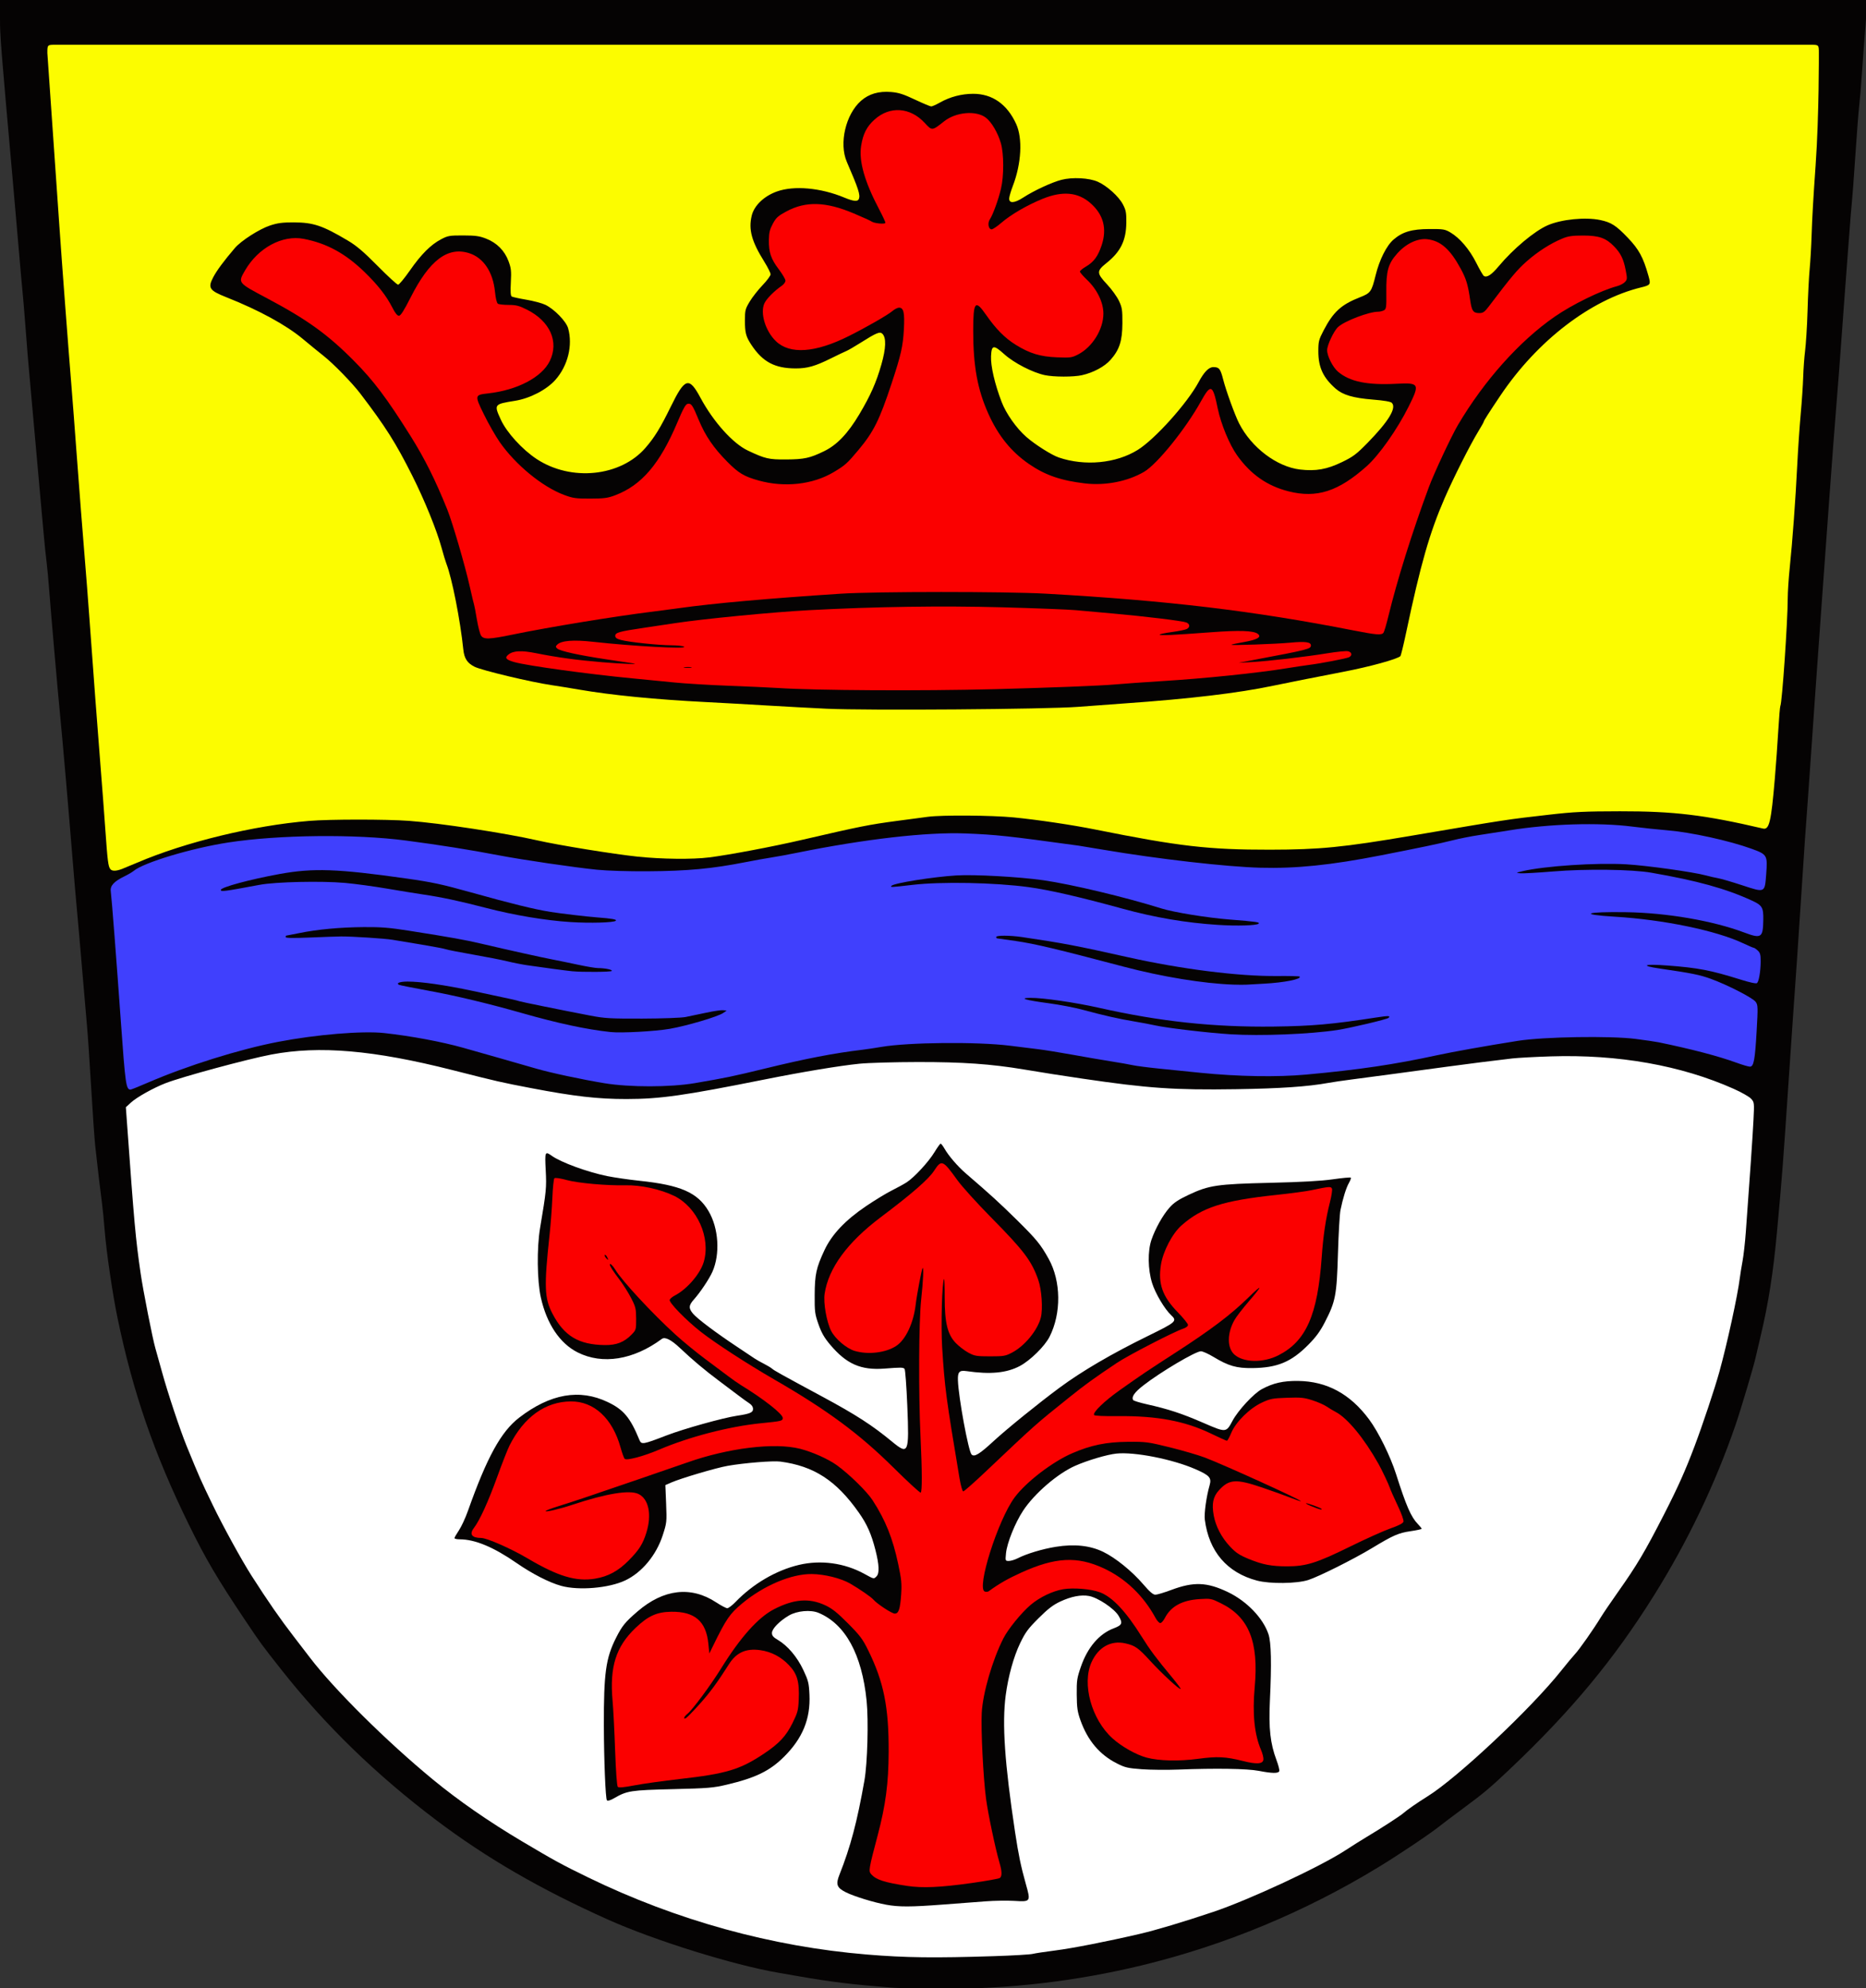 <?xml version="1.0" encoding="UTF-8" standalone="no"?>
<!DOCTYPE svg PUBLIC "-//W3C//DTD SVG 1.1//EN" "http://www.w3.org/Graphics/SVG/1.1/DTD/svg11.dtd">
<!--
Wappen von Gräfelfing
Coat of arms of Gräfelfing

Sämtliche Rechte des Wappens liegen bei Gräfelfing.
All rights on the coat of arms are owned by Gräfelfing.




The right of this SVG-version are as follows:
Copyright © 2009, Christoph Anton Mitterer <mail@christoph.anton.mitterer.name>.
All rights reserved.


This work is licensed under the Creative Commons Attribution-Share Alike 3.0 Unported License. To view a copy of this license, visit http://creativecommons.org/licenses/by-sa/3.0/ or send a letter to Creative Commons, 171 Second Street, Suite 300, San Francisco, California, 94105, USA.

This work is licensed under the Creative Commons Attribution-Share Alike 3.0 Germany License. To view a copy of this license, visit http://creativecommons.org/licenses/by-sa/3.0/de/ or send a letter to Creative Commons, 171 Second Street, Suite 300, San Francisco, California, 94105, USA.

Permission is granted to copy, distribute and/or modify this document under the terms of the GNU Free Documentation License, Version 1.3 or any later version published by the Free Software Foundation; with no Invariant Sections, no Front-Cover Texts, and no Back-Cover Texts. A copy of the license is included in the section entitled "GNU Free Documentation License".
-->
<svg
   xmlns:svg="http://www.w3.org/2000/svg"
   xmlns="http://www.w3.org/2000/svg"
   width="1417.323"
   height="1510.411"
   id="svg3299">
  <rect width="100%" height="100%" fill="#333333" stroke="none"/>
  <defs
     id="defs3301" />
  <g
     transform="matrix(1.026,0,0,1.026,3.2456288e-6,-4.1025016e-5)"
     id="g4854">
    <g
       transform="translate(339.526,135.403)"
       id="layer1">
      <path
         d="M 320.444,1336.334 C 290.678,1333.959 275.786,1332.136 251.444,1327.889 C 246.494,1327.025 239.969,1325.893 236.944,1325.374 C 203.19,1319.577 145.207,1301.495 110.476,1285.935 C 60.576,1263.579 20.764,1240.52 -16.556,1212.357 C -60.931,1178.869 -98.711,1142.164 -131.269,1100.907 C -145.692,1082.63 -146.537,1081.478 -157.649,1064.907 C -178.703,1033.512 -187.306,1018.89 -200.009,992.907 C -225.58,940.607 -241.058,895.674 -252.542,840.407 C -256.162,822.989 -260.77,791.597 -262.011,775.907 C -262.621,768.207 -263.557,758.757 -264.093,754.907 C -265.123,747.498 -267.435,727.907 -269.048,712.907 C -269.581,707.957 -270.923,688.607 -272.032,669.907 C -273.141,651.207 -274.503,630.957 -275.06,624.907 C -275.616,618.857 -277.206,600.407 -278.592,583.907 C -279.977,567.407 -281.784,546.707 -282.605,537.907 C -283.427,529.107 -284.749,513.807 -285.543,503.907 C -288.668,464.95 -293.089,413.842 -295.146,392.907 C -296.824,375.823 -301.896,317.64 -303.034,302.407 C -303.63,294.432 -304.551,284.532 -305.08,280.407 C -305.61,276.282 -306.48,267.957 -307.016,261.907 C -307.551,255.857 -308.672,243.482 -309.506,234.407 C -310.341,225.332 -311.707,210.032 -312.542,200.407 C -313.377,190.782 -314.971,173.007 -316.084,160.907 C -318.354,136.229 -319.635,120.996 -321.043,101.907 C -321.571,94.757 -322.472,84.182 -323.045,78.407 C -323.619,72.632 -324.542,62.282 -325.097,55.407 C -325.652,48.532 -327.887,22.882 -330.064,-1.593 C -338.982,-101.886 -339.531,-108.828 -339.526,-121.277 C -339.524,-126.878 -339.526,-134.595 -339.526,-135.403 C -333.605,-135.403 1033.753,-135.403 1042.384,-135.403 C 1042.384,-134.487 1042.441,-127.411 1041.526,-116.52 C 1040.721,-106.936 1039.557,-91.443 1038.938,-82.093 C 1038.32,-72.743 1037.403,-61.718 1036.901,-57.593 C 1036.399,-53.468 1035.086,-36.593 1033.984,-20.093 C 1032.881,-3.593 1031.751,11.707 1031.471,13.907 C 1031.191,16.107 1030.061,30.057 1028.958,44.907 C 1027.856,59.757 1026.523,77.532 1025.996,84.407 C 1025.469,91.282 1024.333,106.807 1023.47,118.907 C 1022.608,131.007 1021.014,151.707 1019.927,164.907 C 1018.841,178.107 1016.603,207.582 1014.954,230.407 C 1013.305,253.232 1011.053,284.282 1009.951,299.407 C 1008.848,314.532 1007.281,336.357 1006.468,347.907 C 1005.655,359.457 1004.532,375.207 1003.972,382.907 C 1003.412,390.607 1002.278,407.032 1001.451,419.407 C 1000.625,431.782 999.503,447.757 998.958,454.907 C 997.363,475.85 996.055,494.845 993.898,528.407 C 991.937,558.912 990.075,586.344 987.922,616.407 C 987.351,624.382 986.009,643.957 984.938,659.907 C 980.318,728.761 979.948,733.588 975.964,776.907 C 973.189,807.083 969.624,829.778 963.859,853.983 C 962.166,861.091 960.542,868.032 960.251,869.407 C 958.897,875.795 949.338,907.945 945.282,919.752 C 930.282,963.417 909.746,1006.305 884.664,1046.351 C 855.1,1093.551 823.725,1131.376 778.692,1174.105 C 763.621,1188.405 759.257,1192.08 743.444,1203.788 C 736.294,1209.082 728.869,1214.679 726.944,1216.226 C 719.334,1222.341 696.894,1237.425 680.944,1247.147 C 626.516,1280.323 567.16,1304.97 505.944,1319.814 C 456.961,1331.691 406.837,1337.522 355.944,1337.262 C 341.919,1337.19 325.944,1336.773 320.444,1336.334 z"
         id="path3393"
         style="fill:#050303" />
      <path
         d="M 396.444,1313.041 C 410.194,1312.598 423.019,1311.848 424.944,1311.375 C 426.869,1310.902 434.294,1309.773 441.444,1308.866 C 454.475,1307.212 480.119,1302.182 504.444,1296.509 C 516.447,1293.709 536.309,1287.761 558.444,1280.338 C 585.315,1271.326 637.892,1246.84 656.444,1234.697 C 661.394,1231.458 668.369,1227.066 671.944,1224.938 C 682.647,1218.568 697.308,1209.063 699.444,1207.109 C 701.817,1204.938 710.215,1199.102 717.001,1194.907 C 739.292,1181.127 794.149,1129.549 816.444,1101.407 C 820.148,1096.732 824.641,1091.332 826.43,1089.407 C 829.813,1085.765 840.14,1071.042 845.596,1062.082 C 847.329,1059.236 852.954,1050.951 858.096,1043.673 C 872.352,1023.49 878.159,1013.706 892.378,985.907 C 902.757,965.615 908.01,953.878 914.977,935.417 C 921.03,919.378 929.892,892.804 933.322,880.407 C 939.128,859.419 946.868,823.898 948.467,810.907 C 948.805,808.157 949.711,802.532 950.48,798.407 C 951.249,794.282 952.342,784.607 952.91,776.907 C 955.834,737.246 957.999,705.544 958.58,693.878 C 959.217,681.111 959.182,680.797 956.837,678.181 C 955.521,676.712 949.719,673.404 943.944,670.828 C 904.973,653.447 858.479,645.203 808.444,646.801 C 796.894,647.169 784.069,647.862 779.944,648.341 C 765.915,649.967 746.48,652.424 732.444,654.346 C 712.331,657.099 674.363,662.186 660.944,663.926 C 654.619,664.746 646.969,665.869 643.944,666.422 C 628.683,669.209 608.243,670.606 575.444,671.103 C 529.926,671.793 510.556,670.462 461.944,663.305 C 445.363,660.863 434.068,659.093 418.444,656.487 C 394.026,652.413 373.174,650.955 339.944,650.999 C 322.619,651.022 303.151,651.58 296.681,652.239 C 281.803,653.755 254.719,658.257 226.444,663.914 C 166.481,675.913 149.224,678.357 124.263,678.386 C 103.041,678.41 85.517,676.401 53.592,670.282 C 31.066,665.965 29.408,665.585 -4.556,656.964 C -62.866,642.162 -103.154,638.696 -138.608,645.429 C -156.468,648.821 -204.752,661.902 -217.056,666.682 C -225.891,670.114 -238.24,677.016 -242.454,680.877 L -246.352,684.448 L -245.723,693.177 C -240.066,771.691 -239.224,781.027 -235.426,807.407 C -233.607,820.041 -226.547,855.921 -224.506,862.907 C -223.702,865.657 -221.474,873.636 -219.554,880.638 C -215.343,895.996 -206.111,923.726 -201.32,935.407 C -191.351,959.71 -191.382,959.638 -182.094,978.889 C -174.549,994.527 -160.559,1020.013 -153.265,1031.407 C -141.078,1050.443 -132.194,1063.251 -122.053,1076.407 C -117.601,1082.182 -112.244,1089.157 -110.149,1091.907 C -92.162,1115.511 -53.458,1153.9 -19.056,1182.259 C -0.219,1197.787 22.273,1213.388 46.944,1228.037 C 71.324,1242.514 76.231,1245.192 95.944,1254.783 C 161.13,1286.495 231.782,1306.021 302.444,1311.854 C 330.956,1314.208 352.019,1314.474 396.444,1313.041 z"
         id="path3391"
         style="fill:#ffffff;fill-opacity:1" />
      <path
         d="M 316.444,1274.94 C 307.156,1273.233 292.601,1268.741 286.656,1265.746 C 279.936,1262.361 279.058,1259.928 281.94,1252.68 C 290.096,1232.173 295.026,1213.559 300.42,1182.907 C 302.66,1170.182 303.514,1138.692 302.02,1123.907 C 298.551,1089.557 286.287,1067.133 266.435,1058.838 C 260.59,1056.396 250.499,1057.305 244.513,1060.813 C 237.539,1064.9 231.944,1070.641 231.944,1073.71 C 231.944,1075.738 232.923,1076.896 236.32,1078.887 C 243.553,1083.126 250.654,1091.513 255.188,1101.173 C 258.887,1109.054 259.33,1110.838 259.723,1119.44 C 260.542,1137.341 254.644,1151.744 240.899,1165.407 C 230.316,1175.927 219.836,1181.034 198.468,1186.082 C 188.466,1188.445 184.755,1188.752 158.444,1189.388 C 127.361,1190.14 124.714,1190.55 115.095,1196.099 C 112.291,1197.716 110.401,1198.264 109.777,1197.64 C 108.749,1196.611 107.583,1168.151 107.514,1142.407 C 107.41,1103.538 108.954,1092.37 116.503,1077.407 C 121.02,1068.454 123.258,1065.701 132.461,1057.779 C 151.736,1041.186 172.025,1038.845 190.631,1051.066 C 194.266,1053.453 197.98,1055.407 198.884,1055.407 C 199.788,1055.407 202.534,1053.326 204.986,1050.784 C 217.935,1037.358 234.97,1027.382 251.821,1023.359 C 268.047,1019.485 285.646,1021.883 300.366,1029.974 C 307.587,1033.944 307.32,1033.888 309.373,1031.835 C 311.613,1029.595 311.347,1023.242 308.554,1012.285 C 305.543,1000.467 302.342,993.25 296.309,984.673 C 279.559,960.86 263.096,950.149 238.167,946.842 C 232.715,946.119 211.595,947.818 199.212,949.976 C 190.64,951.47 164.532,959.201 157.246,962.403 L 153.047,964.249 L 153.607,978.078 C 154.152,991.542 154.085,992.157 151.086,1001.414 C 146.299,1016.188 135.666,1028.99 123.331,1034.83 C 111.246,1040.552 88.978,1042.45 75.944,1038.869 C 67.174,1036.459 54.441,1029.941 42.944,1021.976 C 25.867,1010.145 12.104,1004.407 0.808,1004.407 C -1.317,1004.407 -3.056,1004.002 -3.056,1003.507 C -3.056,1003.013 -1.578,1000.411 0.229,997.727 C 2.035,995.042 5.025,988.585 6.872,983.376 C 21.009,943.524 31.372,924.659 44.809,914.315 C 67.853,896.576 89.536,892.769 110.444,902.793 C 122.155,908.407 127.005,914.211 133.823,930.766 C 135.325,934.411 136.31,934.249 153.944,927.452 C 166.536,922.598 195.705,914.445 205.944,912.917 C 215.637,911.471 217.944,910.505 217.944,907.891 C 217.944,906.326 216.959,904.82 215.194,903.686 C 213.682,902.715 210.194,900.201 207.444,898.1 C 204.694,895.999 198.169,891.086 192.944,887.183 C 182.154,879.121 173.411,871.778 163.852,862.75 C 157.313,856.574 152.752,854.284 150.424,856.009 C 129.433,871.571 106.486,875.244 88.102,865.986 C 74.929,859.352 65.257,844.941 60.868,825.407 C 58.081,813.003 57.808,788.672 60.291,773.907 C 64.917,746.384 65.141,744.095 64.472,731.157 C 63.754,717.267 63.934,716.839 68.991,720.44 C 75.866,725.336 95.392,732.476 110.035,735.448 C 115.31,736.519 126.036,738.072 133.869,738.899 C 164.446,742.126 176.941,747.629 185.065,761.448 C 192.504,774.101 193.701,793.126 187.886,806.272 C 185.559,811.532 178.942,821.459 174.297,826.66 C 170.257,831.182 170.116,833.268 173.571,837.374 C 176.648,841.032 190.506,851.456 205.694,861.539 C 211.607,865.464 217.583,869.456 218.975,870.409 C 220.367,871.362 223.517,873.154 225.975,874.391 C 228.433,875.628 231.175,877.28 232.067,878.063 C 233.702,879.497 238.289,882.048 269.444,898.854 C 294.228,912.222 306.081,919.877 320.813,932.029 C 333.042,942.115 333.595,940.836 332.162,905.786 C 331.563,891.128 330.639,878.702 330.109,878.172 C 328.988,877.05 327.591,877.031 315.325,877.971 C 297.747,879.317 287.134,874.645 274.985,860.213 C 270.683,855.101 268.612,851.475 266.405,845.191 C 263.718,837.542 263.502,835.871 263.581,823.389 C 263.678,808.123 264.72,803.37 270.84,790.262 C 276.271,778.632 286.26,768.071 301.696,757.639 C 308.157,753.272 316.654,748.097 320.578,746.139 C 324.501,744.181 329.451,741.47 331.578,740.115 C 337.211,736.526 347.98,724.868 352.324,717.657 C 354.395,714.219 356.424,711.407 356.832,711.407 C 357.241,711.407 358.538,713.094 359.715,715.157 C 362.737,720.455 369.568,728.378 375.548,733.519 C 393.556,749.001 400.624,755.451 413.363,768.024 C 427.776,782.25 430.885,786.058 436.829,796.761 C 445.991,813.262 446.253,837.078 437.464,854.407 C 433.903,861.427 423.173,871.985 415.434,876.085 C 405.651,881.267 393.584,882.419 375.944,879.854 C 370.654,879.085 369.413,880.437 369.631,886.736 C 370.07,899.434 377.41,939.272 379.74,941.602 C 381.79,943.652 385.551,941.364 396.037,931.684 C 405.798,922.674 429.305,903.63 444.944,892.061 C 461.493,879.821 483.607,866.887 510.552,853.69 C 531.265,843.545 532.107,842.787 527.488,838.448 C 522.612,833.867 515.753,822.29 513.37,814.618 C 510.236,804.532 510.036,791.002 512.897,782.625 C 515.712,774.381 521.251,764.476 526.174,758.882 C 529.479,755.129 532.713,752.961 540.478,749.299 C 555.484,742.221 561.471,741.341 600.944,740.414 C 624.02,739.872 638.403,739.066 647.165,737.822 C 654.162,736.828 660.143,736.272 660.456,736.585 C 660.769,736.898 660.153,738.674 659.086,740.531 C 657.031,744.109 654.597,751.932 652.831,760.636 C 652.243,763.535 651.403,778.057 650.965,792.907 C 650.053,823.832 649.196,828.292 641.19,843.795 C 637.747,850.46 634.621,854.712 629.002,860.371 C 616.346,873.117 606.11,877.384 587.647,877.611 C 575.849,877.755 569.939,876.05 558.693,869.255 C 554.963,867.001 550.838,865.157 549.527,865.157 C 545.54,865.157 519.626,880.517 506.928,890.407 C 500.306,895.564 497.938,898.97 499.367,901.282 C 499.703,901.826 504.358,903.252 509.711,904.452 C 525.5,907.992 535.296,911.214 551.05,918.05 C 568.205,925.495 568.179,925.496 572.896,916.651 C 576.997,908.961 588.534,896.489 594.567,893.223 C 602.95,888.686 610.411,886.992 621.444,887.122 C 642.762,887.373 659.991,896.697 673.993,915.562 C 680.885,924.847 689.759,942.842 693.991,956.114 C 701.491,979.637 705.041,987.802 710.007,992.954 C 711.622,994.63 712.944,996.266 712.944,996.589 C 712.944,996.912 709.255,997.716 704.746,998.375 C 695.814,999.681 691.826,1001.423 676.444,1010.736 C 662.748,1019.028 636.834,1032.011 628.944,1034.533 C 620.385,1037.27 600.613,1037.493 591.031,1034.962 C 568.892,1029.113 555.442,1013.42 552.413,989.907 C 551.813,985.247 553.533,972.815 555.937,964.433 C 557.537,958.853 555.995,957.085 545.523,952.493 C 528.637,945.087 500.364,939.498 486.946,940.912 C 479.949,941.65 465.574,945.912 456.406,949.966 C 443.36,955.735 426.283,970.463 417.896,983.177 C 411.952,992.188 405.982,1007.027 405.232,1014.657 C 404.67,1020.366 404.685,1020.407 407.345,1020.407 C 408.818,1020.407 411.772,1019.515 413.908,1018.425 C 420.522,1015.051 432.218,1011.527 442.057,1009.944 C 455.808,1007.731 467.401,1008.958 477.127,1013.654 C 486.298,1018.084 498.487,1027.967 506.94,1037.829 C 511.63,1043.3 514.093,1045.407 515.802,1045.407 C 517.103,1045.407 522.457,1043.8 527.7,1041.836 C 544.142,1035.678 554.018,1036.057 569.444,1043.44 C 583.47,1050.152 595.563,1062.721 599.552,1074.733 C 601.555,1080.761 601.888,1096.606 600.586,1123.907 C 599.612,1144.332 600.867,1155.651 605.462,1167.859 C 606.881,1171.627 607.809,1175.317 607.524,1176.059 C 606.846,1177.825 602.298,1177.765 592.444,1175.859 C 583.787,1174.184 560.44,1173.803 532.944,1174.888 C 524.419,1175.224 512.183,1175.109 505.753,1174.633 C 495.347,1173.861 493.321,1173.39 487.316,1170.342 C 474.44,1163.806 465.634,1153.341 460.273,1138.205 C 458.105,1132.083 457.671,1129.053 457.584,1119.407 C 457.489,1108.874 457.753,1107.12 460.728,1098.552 C 465.633,1084.426 474.201,1074.393 484.794,1070.372 C 491.269,1067.915 491.82,1066.576 488.611,1061.1 C 485.458,1055.721 473.319,1047.572 466.637,1046.351 C 460.781,1045.28 453.443,1046.706 445.368,1050.486 C 440.059,1052.97 436.317,1055.846 429.325,1062.816 C 421.507,1070.609 419.554,1073.263 415.646,1081.407 C 410.877,1091.343 406.852,1105.904 405.005,1119.907 C 402.231,1140.94 404.229,1170.176 411.927,1221.159 C 414.468,1237.992 416.251,1246.591 419.885,1259.532 C 423.614,1272.817 423.585,1272.858 411.202,1272.119 C 406.1,1271.815 396.642,1271.962 390.185,1272.446 C 383.728,1272.93 369.444,1274.013 358.444,1274.852 C 334.784,1276.658 325.893,1276.676 316.444,1274.94 z"
         id="path3389"
         style="fill:#050303" />
      <path
         d="M 379.944,1258.876 C 390.669,1257.37 400.007,1255.693 400.694,1255.15 C 402.353,1253.838 402.272,1250.195 400.445,1243.995 C 397.399,1233.66 391.907,1207.565 390.431,1196.407 C 388.375,1180.876 386.596,1145.211 387.263,1132.907 C 388.061,1118.196 395.143,1093.788 403.265,1077.76 C 406.728,1070.926 416.518,1058.868 423.327,1053.051 C 430.013,1047.339 439.661,1042.684 447.557,1041.359 C 455.177,1040.08 468.033,1041.146 474.691,1043.608 C 483.898,1047.012 493.938,1057.664 505.705,1076.514 C 511.768,1086.226 516.629,1092.739 528.189,1106.641 C 531.898,1111.101 534.732,1114.952 534.487,1115.197 C 533.733,1115.951 520.471,1103.677 511.864,1094.26 C 503.152,1084.727 500.753,1083.045 493.58,1081.437 C 482.856,1079.034 473.53,1084.253 468.493,1095.477 C 461.302,1111.502 468.537,1137.725 484.013,1151.731 C 490.79,1157.864 501.551,1163.943 509.332,1166.034 C 518.485,1168.495 533.22,1168.843 547.385,1166.935 C 561.65,1165.013 567.69,1165.303 580.545,1168.525 C 590.797,1171.095 595.316,1170.809 595.776,1167.561 C 595.959,1166.271 595.189,1163.079 594.065,1160.467 C 589.1,1148.924 587.542,1133.56 589.339,1113.853 C 592.403,1080.261 585.071,1062.004 564.416,1051.795 C 557.222,1048.24 556.716,1048.139 548.632,1048.643 C 535.655,1049.453 527.285,1053.999 522.832,1062.657 C 521.771,1064.719 520.247,1066.407 519.444,1066.407 C 518.642,1066.407 517.07,1064.719 515.953,1062.657 C 506.971,1046.084 493.57,1033.262 477.442,1025.81 C 457.828,1016.748 441.765,1017.595 416.547,1029.018 C 406.54,1033.551 400.175,1037.198 392.464,1042.816 C 391.778,1043.316 390.44,1043.427 389.491,1043.063 C 383.209,1040.652 399.249,990.059 411.576,973.407 C 420.014,962.007 439.498,947.048 454.214,940.67 C 468.049,934.675 479.486,932.322 495.444,932.187 C 508.724,932.075 510.319,932.285 526.444,936.268 C 535.794,938.577 547.494,941.993 552.444,943.859 C 566.246,949.063 624.241,975.443 623.502,976.182 C 623.335,976.35 619.878,975.176 615.821,973.575 C 611.764,971.973 602.312,968.58 594.818,966.035 C 575.464,959.461 570.336,959.804 562.774,968.174 C 558.506,972.898 557.44,978.114 558.994,986.682 C 560.479,994.872 564.805,1003.104 571.174,1009.861 C 575.43,1014.376 578.063,1016.118 584.857,1018.909 C 595.222,1023.168 601.664,1024.407 613.439,1024.407 C 627.331,1024.407 635.307,1021.906 659.621,1009.927 C 671.268,1004.188 684.866,998.072 689.84,996.335 C 695.832,994.243 699.075,992.57 699.454,991.376 C 699.791,990.315 698.008,985.326 695.118,979.24 C 692.419,973.557 689.862,967.782 689.436,966.407 C 688.657,963.891 683.522,953.054 680.906,948.407 C 670.244,929.463 657.912,914.533 649.222,910.047 C 647.449,909.132 644.451,907.333 642.558,906.048 C 640.665,904.764 635.93,902.688 632.036,901.436 C 625.879,899.457 623.421,899.214 613.184,899.579 C 602.505,899.96 600.778,900.296 594.582,903.195 C 585.482,907.454 575.251,917.603 571.94,925.657 C 570.64,928.819 569.206,931.407 568.753,931.407 C 568.3,931.407 562.87,928.963 556.687,925.977 C 537.675,916.796 516.743,912.883 488.24,913.183 C 477.695,913.294 470.797,912.978 470.42,912.368 C 469.254,910.481 478.14,901.914 489.779,893.703 C 507.116,881.471 508.695,880.41 530.944,866.026 C 556.749,849.343 571.485,838.213 584.211,825.795 C 595.546,814.733 595.655,815.781 584.517,828.747 C 580.34,833.609 575.839,839.459 574.515,841.747 C 568.873,851.495 568.745,862.511 574.215,867.506 C 580.886,873.6 595.533,873.9 606.822,868.174 C 627.351,857.762 635.876,838.497 638.933,795.607 C 640.099,779.239 641.94,766.91 645.018,754.841 C 646.199,750.212 646.882,745.687 646.536,744.786 C 645.849,742.995 644.561,743.088 631.444,745.871 C 627.594,746.688 615.894,748.264 605.444,749.373 C 566.003,753.558 550.241,758.624 535.143,771.967 C 528.366,777.955 521.52,791.043 519.918,801.071 C 517.666,815.167 521.014,824.598 532.439,836.338 C 536.567,840.58 539.944,844.771 539.944,845.651 C 539.944,846.61 538.462,847.741 536.248,848.471 C 529.557,850.68 495.606,868.212 487.444,873.674 C 470.173,885.232 463.989,889.704 452.249,899.123 C 426.456,919.816 427.733,918.682 390.075,954.35 C 381.622,962.356 374.197,968.907 373.575,968.907 C 372.921,968.907 371.736,964.688 370.766,958.907 C 360.935,900.321 359.794,891.714 357.967,862.407 C 356.967,846.345 357.886,813.132 359.372,811.645 C 359.635,811.383 359.841,817.409 359.831,825.037 C 359.807,844 361.929,852.761 368.079,859.086 C 370.48,861.555 374.694,864.775 377.444,866.241 C 381.989,868.664 383.445,868.907 393.444,868.907 C 403.545,868.907 404.876,868.679 409.728,866.122 C 419.157,861.155 428.705,849.475 431.031,840.064 C 432.605,833.698 431.631,819.544 429.125,812.359 C 424.195,798.218 418.572,790.773 394.057,765.917 C 383.744,755.461 372.555,743.082 369.193,738.407 C 358.435,723.448 357.457,723.048 352.045,731.401 C 347.939,737.737 335.554,748.538 312.477,765.909 C 287.767,784.51 273.728,803.688 270.942,822.651 C 269.947,829.421 272.433,843.525 275.778,850.08 C 278.8,856.005 287.144,863.091 293.223,864.897 C 303.192,867.857 316.412,866.245 324.033,861.139 C 331.065,856.427 336.784,844.182 338.385,830.407 C 339.194,823.451 342.844,804.173 343.472,803.546 C 344.393,802.624 343.919,813.099 342.415,826.907 C 340.641,843.186 340.393,895.634 341.935,928.407 C 343.15,954.232 343.196,969.133 342.063,969.833 C 341.578,970.133 332.439,961.722 321.753,951.142 C 296.487,926.128 272.77,908.611 233.429,885.907 C 213.873,874.621 189.893,859.053 179.444,850.858 C 168.303,842.121 155.509,828.984 156.252,827.046 C 156.576,826.202 158.327,824.746 160.143,823.811 C 169.02,819.238 178.853,807.82 181.453,799.064 C 186.782,781.121 176.646,758.448 159.565,750.103 C 149.47,745.171 134.796,741.978 123.444,742.243 C 109.774,742.563 88.588,740.678 80.1,738.388 C 75.049,737.025 71.442,736.509 70.882,737.069 C 70.376,737.575 69.706,744.046 69.393,751.448 C 69.08,758.85 68.145,771.207 67.316,778.907 C 63.168,817.412 63.492,825.948 69.535,837.448 C 78.171,853.881 88.849,860.283 108.079,860.555 C 116.878,860.679 122.576,858.447 128.147,852.695 C 131.339,849.399 131.443,849.028 131.413,841.098 C 131.384,833.655 131.045,832.254 127.705,825.765 C 125.683,821.837 121.77,815.64 119.01,811.993 C 114.059,805.453 111.944,802.136 111.944,800.913 C 111.944,799.619 114.176,801.741 115.996,804.766 C 120.983,813.057 143.475,837.314 160.615,852.888 C 166.209,857.97 176.109,866.088 182.615,870.927 C 189.121,875.766 196.875,881.566 199.846,883.816 C 202.816,886.066 206.721,888.807 208.522,889.907 C 225.615,900.343 239.944,911.562 239.944,914.509 C 239.944,916.723 239.119,916.926 223.944,918.431 C 200.497,920.755 170.784,928.453 148.444,937.989 C 136.844,942.941 124.384,946.247 122.903,944.766 C 122.363,944.226 120.995,940.44 119.862,936.352 C 113.898,914.832 100.217,902.163 83.074,902.288 C 64.18,902.425 48.341,913.809 37.687,934.91 C 36.297,937.662 32.187,948.133 28.553,958.18 C 21.861,976.681 15.643,990.313 11.294,996.014 C 7.744,1000.668 9.713,1003.351 16.709,1003.393 C 20.961,1003.419 38.8,1011.261 50.917,1018.431 C 73.586,1031.846 86.916,1035.86 101.043,1033.527 C 110.628,1031.945 118.211,1027.841 125.858,1020.101 C 133.569,1012.295 136.333,1007.96 138.959,999.551 C 143.14,986.165 140.747,974.439 133.094,970.807 C 126.48,967.669 109.187,970.505 84.208,978.826 C 74.849,981.943 63.748,984.534 64.422,983.443 C 64.69,983.009 68.855,981.431 73.677,979.936 C 78.499,978.441 87.169,975.621 92.944,973.67 C 112.695,966.996 160.434,950.624 168.944,947.606 C 199.595,936.738 233.923,932.55 252.816,937.374 C 261.886,939.69 273.623,944.934 279.944,949.494 C 289.243,956.203 302.33,969.045 306.549,975.599 C 316.116,990.461 321.341,1003.522 325.459,1022.867 C 327.784,1033.789 328.124,1037.262 327.619,1044.953 C 326.891,1056.028 325.776,1059.407 322.846,1059.407 C 320.726,1059.407 309.573,1052.074 307.027,1049.007 C 305.539,1047.214 296.704,1041.12 289.842,1037.155 C 283.081,1033.248 270.794,1030.196 261.444,1030.101 C 246.291,1029.948 225.854,1038.583 209.879,1051.891 C 200.692,1059.544 198.121,1063.296 188.287,1083.407 L 185.598,1088.907 L 184.872,1081.648 C 183.216,1065.066 174.768,1057.792 157.444,1058.029 C 146.756,1058.176 140.281,1061.108 130.942,1070.031 C 116.41,1083.915 111.704,1098.843 113.958,1123.907 C 114.502,1129.957 115.356,1146.543 115.855,1160.765 C 116.406,1176.481 117.179,1187.042 117.826,1187.688 C 118.578,1188.44 122.197,1188.116 130.167,1186.582 C 136.369,1185.389 151.569,1183.261 163.944,1181.854 C 198.187,1177.96 208.425,1174.874 225.944,1163.168 C 237.305,1155.576 242.352,1150.174 247.169,1140.447 C 250.968,1132.775 251.435,1131.029 251.766,1123.274 C 252.34,1109.817 250.753,1104.145 244.587,1097.612 C 238.739,1091.416 231.335,1087.559 223.163,1086.45 C 212.718,1085.032 205.636,1088.207 200.217,1096.738 C 191.5,1110.457 185.921,1118.039 178.376,1126.424 C 173.705,1131.615 169.222,1136.232 168.413,1136.684 C 165.994,1138.038 166.732,1135.719 169.384,1133.633 C 173.013,1130.778 186.6,1112.436 194.366,1099.907 C 208.586,1076.967 221.789,1062.195 233.444,1056.186 C 248.21,1048.573 259.564,1047.7 271.453,1053.264 C 276.492,1055.622 280.282,1058.641 288.205,1066.609 C 297.025,1075.479 299.093,1078.224 303.128,1086.407 C 314.722,1109.924 318.503,1128.668 318.356,1161.907 C 318.254,1185.024 316.131,1201.185 310.285,1223.338 C 303.494,1249.071 303.331,1250.071 305.525,1252.495 C 309.151,1256.502 315.172,1258.447 331.877,1261.006 C 343.306,1262.758 356.448,1262.175 379.944,1258.876 z"
         id="path3387"
         style="fill:#fb0000;fill-opacity:1" />
      <path
         d="M 632.17,980.199 C 629.27,979.056 627.073,977.944 627.289,977.729 C 627.75,977.267 638.944,981.349 638.944,981.978 C 638.944,982.699 637.658,982.361 632.17,980.199 z"
         id="path3385"
         style="fill:#050303" />
      <path
         d="M 108.924,795.882 C 108.228,795.044 107.912,794.106 108.221,793.797 C 108.529,793.488 109.284,794.174 109.898,795.321 C 111.208,797.768 110.722,798.049 108.924,795.882 z"
         id="path3383"
         style="fill:#050303" />
      <path
         d="M -230.272,666.335 C -201.153,653.729 -162.306,641.554 -133.556,636.023 C -105.379,630.603 -71.114,627.769 -55.056,629.532 C -35.286,631.702 -12.657,635.927 3.444,640.454 C 17.446,644.391 46.748,652.754 57.291,655.823 C 68.144,658.982 91.197,663.921 107.944,666.675 C 126.68,669.757 156.673,669.722 174.944,666.598 C 197.735,662.701 203.672,661.467 226.444,655.896 C 256.706,648.492 277.937,644.392 298.944,641.894 C 301.969,641.534 308.269,640.586 312.944,639.788 C 333.037,636.358 383.747,635.869 407.944,638.873 C 414.269,639.658 423.649,640.82 428.789,641.454 C 433.928,642.089 445.403,643.934 454.289,645.555 C 463.174,647.175 475.865,649.357 482.49,650.404 C 489.115,651.45 496.571,652.763 499.058,653.32 C 501.545,653.877 510.412,655.025 518.762,655.87 C 527.112,656.715 540.807,658.103 549.194,658.955 C 576.829,661.76 605.99,662.255 627.444,660.284 C 666.523,656.693 692.479,652.854 724.38,645.946 C 736.564,643.307 760.405,639.059 784.172,635.292 C 803.265,632.266 852.726,631.468 871.444,633.884 C 878.594,634.807 886.244,635.933 888.444,636.386 C 912.764,641.401 932.699,646.632 946.035,651.499 C 950.417,653.098 954.871,654.407 955.933,654.407 C 958.789,654.407 959.691,649.627 960.931,627.942 C 961.941,610.259 961.892,608.806 960.211,606.442 C 958.131,603.518 939.48,593.928 927.094,589.415 C 918.843,586.408 912.885,585.203 889.444,581.802 C 874.266,579.6 877.378,578.216 894.619,579.501 C 917.586,581.213 926.931,583.005 949.042,589.937 C 956.127,592.159 960.638,593.112 961.235,592.515 C 962.619,591.132 963.851,583.821 963.901,576.696 C 963.937,571.56 963.565,570.131 961.756,568.446 C 960.552,567.324 959.219,566.407 958.794,566.407 C 958.368,566.407 954.741,564.86 950.732,562.969 C 930.919,553.622 891.884,545.544 856.112,543.387 C 828.62,541.729 834.019,539.556 864.444,540.033 C 894.44,540.503 928.344,546.329 951.445,554.983 C 964.43,559.848 965.629,559.076 965.844,545.722 C 965.993,536.482 965.069,534.941 957.229,531.354 C 937.872,522.499 917.107,516.753 882.944,510.795 C 868.676,508.307 834.558,507.866 810.423,509.858 C 798.885,510.81 787.869,511.427 785.944,511.228 C 782.538,510.877 782.585,510.835 787.693,509.648 C 804.211,505.809 842.068,503.302 864.284,504.574 C 879.493,505.446 914.086,510.275 923.444,512.834 C 926.194,513.586 930.244,514.513 932.444,514.895 C 934.644,515.276 942.671,517.629 950.282,520.124 C 967.292,525.699 966.937,525.867 968.004,511.759 C 969.058,497.827 968.748,497.29 957.245,493.105 C 940.593,487.048 912.3,480.85 894.674,479.397 C 887.948,478.843 876.369,477.615 868.944,476.669 C 843.986,473.489 807.589,474.59 777.944,479.422 C 771.619,480.453 761.57,482.02 755.613,482.905 C 749.656,483.789 740.431,485.626 735.113,486.986 C 726.685,489.142 711.714,492.273 682.624,497.966 C 645.727,505.186 620.013,507.824 593.491,507.111 C 568.089,506.427 517.566,500.63 476.944,493.737 C 468.419,492.29 460.319,490.952 458.944,490.763 C 406.512,483.554 397.921,482.627 375.241,481.736 C 346.527,480.609 300.634,485.876 250.444,496.058 C 243.844,497.397 235.294,498.968 231.444,499.549 C 227.594,500.131 219.044,501.669 212.444,502.969 C 187.582,507.864 169.575,509.546 139.944,509.743 C 125.73,509.838 109.987,509.357 102.444,508.597 C 85.675,506.907 47.233,501.266 29.944,497.958 C 8.204,493.798 -13.684,490.314 -39.056,486.975 C -76.306,482.073 -133.364,482.694 -170.409,488.404 C -197.769,492.621 -233.011,503.201 -240.556,509.464 C -241.656,510.377 -244.764,512.2 -247.463,513.515 C -255.144,517.259 -258.065,520.454 -257.522,524.52 C -256.839,529.628 -253.33,574.994 -250.027,621.407 C -246.743,667.55 -246.193,671.407 -242.899,671.407 C -242.398,671.407 -236.715,669.124 -230.272,666.335 z"
         id="path3381"
         style="fill:#4040fd;fill-opacity:1" />
      <path
         d="M 571.444,630.432 C 555.326,629.442 524.64,625.836 515.944,623.91 C 512.369,623.118 505.169,621.761 499.944,620.894 C 488.673,619.023 477.461,616.484 462.444,612.4 C 456.394,610.754 444.919,608.539 436.944,607.477 C 419.672,605.177 414.231,603.564 423.444,603.476 C 432.489,603.389 456.531,606.878 473.944,610.806 C 519.14,621 558.929,625.276 603.444,624.724 C 631.824,624.372 646.551,623.066 679.444,617.984 C 688.42,616.598 690.144,616.661 688.377,618.312 C 687.221,619.393 659.953,625.847 650.444,627.291 C 630.132,630.376 593.941,631.815 571.444,630.432 z"
         id="path3379"
         style="fill:#050303" />
      <path
         d="M 112.444,628.78 C 94.622,626.862 73.728,622.387 46.944,614.752 C 22.357,607.744 -1.867,601.93 -21.484,598.329 C -33.544,596.116 -43.789,594.072 -44.25,593.787 C -46.357,592.484 -43.396,591.407 -37.709,591.407 C -27.825,591.407 -10.102,593.951 10.444,598.32 C 38.819,604.354 43.314,605.347 44.806,605.913 C 46.191,606.438 75.631,612.418 97.444,616.604 C 108.186,618.665 112.222,618.898 135.944,618.829 C 150.687,618.785 164.884,618.267 167.944,617.66 C 170.969,617.061 177.9,615.61 183.347,614.437 C 188.793,613.263 194.418,612.439 195.847,612.605 L 198.444,612.907 L 195.781,614.714 C 191.77,617.438 168.906,624.206 156.327,626.394 C 145.482,628.28 120.448,629.641 112.444,628.78 z"
         id="path3377"
         style="fill:#050303" />
      <path
         d="M 573.444,593.658 C 551.235,592.865 520.737,587.867 492.299,580.359 C 442.367,567.177 426.947,563.51 412.444,561.368 C 405.294,560.312 399.107,559.439 398.694,559.427 C 398.282,559.416 397.944,558.957 397.944,558.407 C 397.944,557.092 408.182,557.128 417.252,558.475 C 447.935,563.031 456.776,564.715 495.444,573.369 C 534.859,582.19 577.478,587.575 605.731,587.303 C 614.689,587.217 622.265,587.394 622.567,587.696 C 624.406,589.535 611.178,592.184 596.217,592.972 C 590.842,593.255 585.094,593.581 583.444,593.697 C 581.794,593.813 577.294,593.795 573.444,593.658 z"
         id="path3375"
         style="fill:#050303" />
      <path
         d="M 83.944,583.751 C 79.939,583.367 60.811,580.808 50.444,579.269 C 46.594,578.698 40.069,577.398 35.944,576.38 C 31.819,575.363 20.43,573.131 10.635,571.421 C 0.84,569.711 -8.16,567.942 -9.365,567.49 C -10.57,567.037 -18.756,565.474 -27.556,564.015 C -36.356,562.556 -46.031,560.949 -49.056,560.443 C -54.684,559.502 -78.972,557.938 -87.056,557.996 C -89.531,558.014 -99.768,558.367 -109.806,558.782 C -122.512,559.306 -128.056,559.212 -128.056,558.471 C -128.056,557.886 -127.88,557.407 -127.666,557.407 C -127.451,557.407 -123.064,556.548 -117.916,555.498 C -104.427,552.747 -87.831,551.211 -70.063,551.069 C -57.569,550.969 -51.155,551.482 -37.056,553.709 C -4.727,558.816 4.383,560.449 16.944,563.389 C 37.778,568.265 60.985,573.418 69.444,575.045 C 73.844,575.892 82.49,577.67 88.658,578.996 C 94.825,580.322 101.35,581.412 103.158,581.418 C 108.406,581.435 113.952,582.585 113.365,583.534 C 112.863,584.347 91.781,584.503 83.944,583.751 z"
         id="path3373"
         style="fill:#050303" />
      <path
         d="M 561.944,549.425 C 538.367,547.907 515.366,543.992 491.444,537.425 C 459.568,528.673 437.341,523.571 421.944,521.472 C 397.005,518.073 357.347,517.305 335.944,519.808 C 319.938,521.68 319.239,521.71 320.494,520.463 C 322.513,518.459 351.354,513.862 368.444,512.821 C 381.9,512.001 415.136,513.842 432.87,516.39 C 453.765,519.392 493.152,528.798 520.315,537.272 C 529.634,540.18 553.91,544.127 570.671,545.46 C 590.721,547.055 593.326,547.425 592.228,548.523 C 590.833,549.918 576.325,550.35 561.944,549.425 z"
         id="path3371"
         style="fill:#050303" />
      <path
         d="M 82.681,547.334 C 64.28,546.158 41.145,542.282 20.444,536.909 C 0.685,531.78 -12.753,528.905 -26.056,526.96 C -31.281,526.197 -43.431,524.222 -53.056,522.572 C -62.681,520.922 -76.648,519.026 -84.094,518.359 C -101.564,516.794 -135.464,517.549 -147.306,519.768 C -173.637,524.7 -176.056,525.016 -176.056,523.524 C -176.056,521.594 -154.376,515.734 -132.556,511.765 C -107.67,507.239 -89.553,507.874 -39.056,515.041 C -19.575,517.806 -12.403,519.345 9.444,525.45 C 39.267,533.784 55.892,537.866 67.944,539.813 C 75.384,541.015 94.812,543.307 102.444,543.882 C 113.557,544.721 117.353,545.405 116.324,546.385 C 114.866,547.775 97.324,548.27 82.681,547.334 z"
         id="path3369"
         style="fill:#050303" />
      <path
         d="M -249.056,507.963 C -247.131,507.217 -242.181,505.163 -238.056,503.398 C -202.263,488.083 -151.841,475.835 -110.556,472.428 C -95.453,471.182 -53.628,471.167 -36.752,472.402 C -13.794,474.081 34.432,481.424 58.444,486.896 C 73.975,490.435 114.678,497.036 132.444,498.898 C 150.459,500.785 173.123,501.033 185.444,499.477 C 200.49,497.578 232.259,491.568 254.444,486.424 C 297.174,476.516 303.948,475.167 324.944,472.384 C 333.469,471.254 343.594,469.911 347.444,469.399 C 358.014,467.994 394.549,468.264 411.102,469.87 C 428.25,471.534 454.447,475.431 471.444,478.848 C 533.201,491.262 555.264,493.812 600.444,493.756 C 637.546,493.711 654.631,492.025 705.444,483.399 C 777.394,471.185 775.381,471.493 807.229,467.852 C 825.69,465.742 833.702,465.355 859.729,465.317 C 899.755,465.258 922.347,467.986 965.606,478.101 C 970.266,479.19 971.655,473.319 974.403,440.907 C 975.242,431.007 976.383,415.1 976.939,405.558 C 977.494,396.016 978.18,387.834 978.463,387.376 C 979.766,385.268 983.927,324.621 983.939,307.574 C 983.942,302.991 984.605,292.866 985.412,285.074 C 987.469,265.221 989.706,234.692 990.956,209.407 C 991.541,197.582 992.702,180.415 993.537,171.259 C 994.371,162.103 995.203,149.728 995.385,143.759 C 995.567,137.79 996.194,129.119 996.779,124.489 C 997.364,119.859 998.273,106.584 998.603,94.989 C 998.933,83.394 999.636,69.407 1000.166,63.907 C 1000.695,58.407 1001.346,47.157 1001.611,38.907 C 1002.035,25.719 1002.854,11.391 1004.582,-13.093 C 1007.195,-50.132 1006.977,-96.096 1006.977,-96.15 C 1006.977,-102.244 1006.977,-102.244 1000.883,-102.244 C 1000.823,-102.244 -298.27,-102.244 -298.375,-102.244 C -304.468,-102.244 -304.468,-102.244 -304.468,-96.15 C -304.468,-95.392 -296.786,14.295 -295.51,32.907 C -293.78,58.131 -288.796,124.115 -286.56,151.407 C -285.726,161.582 -284.143,182.282 -283.042,197.407 C -281.941,212.532 -280.385,233.007 -279.584,242.907 C -278.052,261.862 -276.68,278.992 -275.099,298.907 C -274.575,305.507 -273.666,317.657 -273.079,325.907 C -270.921,356.237 -266.984,408.573 -265.066,432.407 C -263.982,445.882 -262.4,466.807 -261.549,478.907 C -259.904,502.32 -259.412,506.178 -257.818,508.157 C -256.534,509.75 -253.496,509.683 -249.056,507.963 z"
         id="path3367"
         style="fill:#fcfc00;fill-opacity:1" />
      <path
         d="M 272.444,389.376 C 261.994,388.891 241.969,387.805 227.944,386.965 C 213.919,386.124 193.669,384.989 182.944,384.443 C 145.663,382.543 113.126,379.347 89.444,375.258 C 82.844,374.118 73.542,372.613 68.772,371.912 C 53.419,369.658 17.175,360.997 11.789,358.296 C 6.417,355.601 4.165,352.162 3.48,345.605 C 1.169,323.475 -4.957,292.449 -9.104,281.874 C -9.744,280.242 -11.323,275.018 -12.613,270.265 C -16.114,257.369 -25.226,234.928 -34.28,216.907 C -46.596,192.39 -53.991,180.7 -72.812,155.993 C -78.786,148.151 -92.743,133.823 -99.936,128.149 C -103.577,125.278 -110.442,119.67 -115.193,115.689 C -127.606,105.285 -147.789,94.266 -172.027,84.66 C -184.55,79.697 -185.803,77.79 -181.7,69.937 C -179.09,64.941 -173.792,57.782 -165.662,48.266 C -161.013,42.825 -147.471,34.154 -139.547,31.544 C -133.999,29.717 -130.388,29.248 -122.056,29.274 C -107.529,29.319 -100.81,31.577 -82.056,42.719 C -75.522,46.601 -70.395,50.965 -59.89,61.588 C -52.373,69.188 -45.593,75.407 -44.822,75.407 C -44.051,75.407 -40.143,70.705 -36.138,64.958 C -27.729,52.89 -20.647,45.798 -12.973,41.758 C -7.954,39.116 -6.746,38.909 3.444,38.935 C 12.618,38.959 15.44,39.357 20.444,41.333 C 28.315,44.442 33.99,50.156 36.903,57.907 C 38.861,63.115 39.091,65.192 38.646,73.656 C 38.289,80.444 38.484,83.629 39.289,84.14 C 39.924,84.545 44.796,85.612 50.114,86.513 C 55.433,87.414 61.769,89.112 64.195,90.286 C 70.846,93.506 79.628,102.554 81.06,107.663 C 84.603,120.298 80.872,135.433 71.645,145.857 C 65.141,153.205 52.794,159.608 41.709,161.382 C 26.126,163.876 26.036,163.998 31.288,175.441 C 35.602,184.84 47.09,197.452 57.727,204.465 C 83.281,221.314 119.901,217.54 138.363,196.155 C 145.156,188.287 149.355,181.444 157.09,165.637 C 167.565,144.233 170.553,143.352 179.049,159.159 C 188.61,176.946 202.991,192.963 214.127,198.226 C 226.946,204.284 229.575,204.895 242.444,204.809 C 255.91,204.72 260.056,203.813 270.67,198.635 C 280.136,194.017 288.207,185.536 296.646,171.34 C 304.944,157.382 309.154,147.867 312.985,134.418 C 316.406,122.408 316.658,114.692 313.725,111.759 C 311.876,109.909 309.343,110.954 297.444,118.474 C 293.044,121.255 288.375,123.963 287.068,124.492 C 285.761,125.02 280.634,127.469 275.674,129.934 C 263.958,135.756 258.16,137.409 249.513,137.395 C 234.038,137.369 225.062,132.586 216.695,119.907 C 212.695,113.845 211.944,111.019 211.944,102.033 C 211.944,94.354 212.189,93.383 215.515,87.859 C 217.479,84.597 221.754,79.15 225.015,75.754 C 228.276,72.358 230.944,68.742 230.944,67.717 C 230.944,66.693 228.847,62.492 226.283,58.381 C 216.881,43.305 214.502,34.587 216.976,24.276 C 218.767,16.81 226.054,9.812 235.602,6.388 C 248.269,1.846 268.009,3.619 285.444,10.865 C 292.359,13.74 295.489,14.036 296.31,11.896 C 297.463,8.892 296.027,4.48 287.365,-15.593 C 281.499,-29.186 286.503,-50.717 297.857,-60.738 C 303.714,-65.907 311.037,-68.043 320.248,-67.271 C 325.733,-66.811 329.359,-65.651 337.84,-61.643 C 343.716,-58.866 349.125,-56.593 349.862,-56.593 C 350.598,-56.593 353.505,-57.894 356.322,-59.483 C 363.796,-63.699 372.341,-65.941 380.944,-65.942 C 395.102,-65.945 406.077,-58.233 412.749,-43.593 C 417.629,-32.886 416.63,-14.271 410.29,2.243 C 408.883,5.908 407.667,10.032 407.588,11.407 C 407.361,15.348 411.411,15.147 417.944,10.892 C 425.807,5.771 439.209,-0.446 446.3,-2.263 C 454.432,-4.346 466.787,-3.686 473.197,-0.825 C 479.974,2.2 488.692,10.061 491.753,15.907 C 494.01,20.216 494.36,22.08 494.288,29.407 C 494.156,42.687 490.066,51.021 479.566,59.4 C 472.176,65.296 472.226,66.815 480.085,75.217 C 483.463,78.827 487.4,84.285 488.835,87.344 C 491.168,92.318 491.438,94.071 491.387,103.907 C 491.319,117.042 489.234,123.524 482.678,130.972 C 478.21,136.048 469.921,140.507 461.407,142.415 C 455.158,143.815 440.733,143.788 433.944,142.363 C 424.988,140.483 411.193,133.386 404.095,127.005 C 395.979,119.709 394.54,119.897 394.143,128.303 C 393.799,135.58 396.866,148.836 401.996,162.243 C 405.305,170.893 412.95,181.723 420.266,188.126 C 426.724,193.779 438.918,201.506 444.265,203.334 C 463.567,209.935 486.652,207.733 502.711,197.758 C 515.489,189.82 539.405,163.185 547.842,147.497 C 551.901,139.949 555.388,136.403 558.735,136.422 C 563.013,136.446 563.947,137.619 565.967,145.505 C 568.14,153.988 574.662,171.974 577.785,178.094 C 586.934,196.027 605.744,210.261 622.944,212.267 C 634.56,213.621 642.819,212.155 653.944,206.763 C 662.244,202.741 664.634,200.943 672.864,192.533 C 688.466,176.589 694.537,166.558 690.822,162.863 C 689.931,161.978 684.941,161.129 676.705,160.463 C 662.196,159.289 654.567,157.039 649.242,152.364 C 639.996,144.245 636.444,136.607 636.444,124.842 C 636.444,117.427 636.756,116.179 640.313,109.342 C 647.504,95.522 653.345,90.173 667.162,84.751 C 675.178,81.607 675.843,80.674 678.874,68.347 C 681.685,56.909 686.976,46.391 692.143,41.969 C 698.848,36.229 705.584,34.247 718.614,34.18 C 728.834,34.127 730.152,34.338 734.128,36.668 C 741.112,40.761 748.329,49.223 753.33,59.18 C 755.837,64.17 758.376,68.555 758.973,68.924 C 761.246,70.329 764.634,68.12 769.944,61.77 C 780.767,48.828 796.422,35.718 806.151,31.448 C 816.316,26.988 834.137,25.197 845.145,27.53 C 853.294,29.257 856.815,31.515 865.462,40.559 C 873.786,49.264 876.908,54.998 880.785,68.699 C 882.659,75.324 882.442,75.676 875.444,77.383 C 838.052,86.506 798.547,116.86 771.283,157.415 C 762.891,169.899 758.944,176.081 758.944,176.743 C 758.944,177.088 757.139,180.321 754.932,183.926 C 748.864,193.84 736.545,218.256 729.966,233.407 C 718.763,259.209 712.18,282.219 701.365,333.388 C 699.449,342.453 697.558,350.145 697.163,350.482 C 694.479,352.773 674.496,358.263 655.444,361.944 C 633.353,366.212 612.529,370.345 602.944,372.362 C 577.133,377.795 541.786,382.002 492.944,385.455 C 484.969,386.018 469.444,387.162 458.444,387.996 C 434.624,389.801 302.677,390.781 272.444,389.376 z"
         id="path3365"
         style="fill:#050303" />
      <path
         d="M 396.944,374.89 C 436.521,373.876 475.735,372.338 485.944,371.399 C 491.719,370.868 507.469,369.752 520.944,368.918 C 552.297,366.977 591.002,362.989 612.944,359.438 C 619.269,358.415 626.694,357.296 629.444,356.951 C 638.249,355.85 657.385,352.177 659.194,351.241 C 661.731,349.929 661.34,347.544 658.47,346.824 C 657.109,346.482 650.247,347.148 643.22,348.303 C 627.319,350.917 599.524,354.148 586.944,354.844 L 577.444,355.37 L 587.444,353.478 C 629.554,345.51 630.944,345.157 630.944,342.443 C 630.944,339.991 626.6,339.412 615.944,340.445 C 605.703,341.437 571.35,342.668 571.998,342.019 C 572.251,341.766 576.482,340.857 581.4,339.998 C 591.34,338.263 594.732,336.24 591.598,333.915 C 588.385,331.531 578.071,331.19 556.944,332.769 C 529.244,334.84 518.944,335.314 518.944,334.517 C 518.944,334.149 523.039,333.291 528.044,332.609 C 533.049,331.928 537.999,330.913 539.044,330.353 C 541.652,328.958 541.429,326.541 538.593,325.463 C 535.598,324.325 507.749,320.944 484.444,318.89 C 474.544,318.018 462.169,316.9 456.944,316.406 C 451.719,315.911 427.194,314.958 402.444,314.286 C 357.592,313.069 308.097,313.802 259.444,316.404 C 232.672,317.836 181.572,322.781 160.444,325.985 C 154.944,326.819 144.369,328.401 136.944,329.499 C 118.927,332.165 115.944,333.004 115.944,335.407 C 115.944,336.818 117.057,337.629 120.123,338.455 C 126.073,340.057 148.003,342.382 157.444,342.412 C 161.844,342.426 166.119,342.892 166.944,343.449 C 169.69,345.299 129.15,343.119 99.711,339.832 C 85.02,338.192 76.03,338.893 73.009,341.914 C 71.698,343.224 71.695,343.576 72.98,344.79 C 74.969,346.668 88.99,349.759 109.444,352.827 C 118.794,354.23 127.569,355.548 128.944,355.756 C 135.258,356.712 121.882,356.235 106.444,354.955 C 87.713,353.401 72.679,351.352 57.444,348.278 C 46.496,346.069 40.447,346.369 36.828,349.299 C 33.884,351.683 34.998,353.083 41.245,354.853 C 50.75,357.544 96.02,363.776 128.944,366.925 C 137.469,367.74 151.194,369.086 159.444,369.916 C 167.694,370.745 185.919,371.852 199.944,372.375 C 213.969,372.899 230.169,373.634 235.944,374.009 C 264.778,375.882 341.787,376.304 396.944,374.89 z"
         id="path3363"
         style="fill:#fb0000;fill-opacity:1" />
      <path
         d="M 167.208,358.689 C 168.728,358.459 170.978,358.465 172.208,358.703 C 173.438,358.94 172.194,359.128 169.444,359.121 C 166.694,359.113 165.688,358.919 167.208,358.689 z"
         id="path3361"
         style="fill:#050303" />
      <path
         d="M 40.135,334.447 C 66.737,328.944 116.519,320.801 144.444,317.384 C 149.394,316.779 157.944,315.651 163.444,314.877 C 188.813,311.312 228.723,307.747 282.944,304.206 C 308.459,302.539 405.207,302.518 434.444,304.173 C 525.241,309.311 588.534,316.873 662.594,331.429 C 679.296,334.712 683.229,335.02 684.659,333.157 C 685.187,332.469 686.765,327.182 688.167,321.407 C 694.793,294.109 705.704,259.263 718.226,225.407 C 722.035,215.111 734.877,187.626 739.717,179.414 C 759.112,146.507 785.276,117.195 811.413,99.091 C 824.452,90.06 845.662,79.675 857.535,76.507 C 859.786,75.906 862.453,74.502 863.464,73.385 C 865.157,71.514 865.198,70.827 863.987,64.631 C 862.371,56.354 860.266,52.055 855.366,47.021 C 849.313,40.801 844.169,39.002 832.444,39.004 C 824.349,39.005 821.414,39.433 817.039,41.252 C 808.227,44.916 798.947,50.853 790.701,58.101 C 783.828,64.142 779.044,69.829 763.199,90.791 C 759.512,95.669 758.51,96.407 755.572,96.407 C 751.11,96.407 749.996,94.835 748.882,86.973 C 747.25,75.446 745.931,71.083 741.761,63.407 C 733.981,49.084 726.974,42.908 717.193,41.75 C 709.952,40.892 701.425,44.924 694.83,52.324 C 688.105,59.869 686.608,65.224 686.775,81.132 C 686.892,92.226 686.727,93.453 684.99,94.382 C 683.937,94.946 682.016,95.407 680.72,95.407 C 673.9,95.407 655.908,102.27 651.063,106.72 C 647.905,109.619 642.943,120.137 642.955,123.907 C 642.968,128.31 647.158,136.565 651.051,139.857 C 659.799,147.254 672.629,149.883 694.456,148.75 C 711.261,147.879 711.727,148.788 703.209,165.823 C 694.834,182.573 681.452,201.581 672.244,209.805 C 651.29,228.52 635.203,233.688 614.354,228.401 C 598.571,224.399 586.37,215.868 576.357,201.836 C 570.653,193.843 564.353,178.609 561.974,167.059 C 558.272,149.084 556.885,148.517 549.444,161.933 C 538.25,182.12 517.135,208.28 507.461,213.95 C 495.272,221.093 478.787,224.319 463.626,222.528 C 445.732,220.414 434.219,216.416 422.188,208.14 C 409.064,199.112 399.416,187.157 392.136,170.904 C 384.103,152.971 380.952,135.703 380.947,109.591 C 380.943,87.87 382.376,86.075 390.444,97.692 C 397.739,108.194 404.395,114.925 412.384,119.878 C 422.822,126.349 430.467,128.671 443.021,129.184 C 452.812,129.584 453.963,129.429 458.521,127.098 C 469.131,121.67 477.319,108.478 477.319,96.809 C 477.319,88.513 472.697,78.948 465.266,71.864 C 462.339,69.074 459.944,66.298 459.944,65.694 C 459.944,65.09 461.954,63.419 464.41,61.979 C 470.177,58.6 473.25,54.459 475.965,46.407 C 480.163,33.958 477.416,23.481 467.729,14.991 C 458.421,6.833 447.006,5.83 432.189,11.868 C 420.836,16.494 408.875,23.455 401.808,29.547 C 398.709,32.22 395.455,34.407 394.577,34.407 C 392.272,34.407 391.422,29.852 393.216,27.114 C 395.568,23.524 399.545,12.603 401.484,4.407 C 403.743,-5.146 403.711,-21.424 401.417,-29.383 C 399.18,-37.144 394.516,-45.056 390.268,-48.296 C 383.07,-53.786 368.099,-52.472 359.439,-45.59 C 350.472,-38.464 350.486,-38.465 345.05,-44.379 C 334.342,-56.026 319.244,-57.063 307.97,-46.927 C 302.108,-41.656 299.393,-36.344 297.976,-27.372 C 296.192,-16.07 300.525,-0.85 311.396,19.761 C 313.897,24.504 315.944,28.901 315.944,29.532 C 315.944,30.835 307.406,30.01 305.545,28.527 C 304.94,28.044 298.98,25.347 292.302,22.533 C 271.755,13.875 257.019,13.451 242.727,21.105 C 236.47,24.457 235.046,25.743 232.614,30.237 C 230.363,34.399 229.762,36.842 229.677,42.188 C 229.531,51.395 231.169,56.277 236.982,63.956 C 239.711,67.562 241.944,71.368 241.944,72.413 C 241.944,73.458 240.769,75.122 239.332,76.11 C 233.678,79.999 228.052,85.659 226.418,89.102 C 223.031,96.241 227.037,109.617 234.827,117.177 C 245.161,127.206 264.096,125.882 288.944,113.393 C 302.292,106.684 317.515,97.945 321.08,94.946 C 322.74,93.549 324.947,92.407 325.986,92.407 C 329.455,92.407 330.272,95.988 329.626,108.357 C 328.971,120.911 327.45,127.613 320.484,148.644 C 311.483,175.817 307.201,184.395 295.89,197.907 C 287.565,207.851 286.102,209.155 277.561,214.242 C 262.155,223.418 241.259,225.735 222.092,220.392 C 211.315,217.388 207.293,214.982 198.901,206.516 C 188.761,196.286 182.663,187.369 177.801,175.664 C 173.102,164.35 172.325,163.205 169.61,163.608 C 168.064,163.838 166.291,167.017 161.912,177.407 C 149.029,207.974 135.447,223.907 115.981,231.288 C 110.368,233.416 107.748,233.771 97.444,233.796 C 86.695,233.822 84.663,233.532 77.944,231.014 C 61.87,224.989 42.097,208.727 30.394,191.907 C 27.332,187.507 22.092,178.321 18.749,171.493 C 11.758,157.214 11.798,157.01 21.806,155.894 C 43.456,153.478 61.588,143.966 67.474,131.935 C 74.454,117.668 67.699,102.463 50.56,93.862 C 44.804,90.973 42.591,90.404 37.06,90.391 C 33.421,90.383 29.831,89.987 29.081,89.512 C 28.244,88.982 27.405,85.548 26.909,80.631 C 25.424,65.897 18.368,55.386 7.712,52.035 C -8.106,47.059 -21.57,57.253 -35.494,84.748 C -40.537,94.706 -42.901,98.407 -44.219,98.407 C -45.434,98.407 -47.061,96.357 -49.179,92.157 C -53.393,83.802 -59.859,75.539 -69.548,66.128 C -83.792,52.293 -97.626,44.736 -114.728,41.447 C -130.514,38.411 -148.492,48.123 -158.158,64.907 C -163.462,74.118 -163.678,73.847 -141.834,85.447 C -112.249,101.156 -96.954,112.172 -77.509,131.772 C -62.931,146.467 -53.221,159.361 -35.613,187.407 C -25.248,203.916 -17.255,219.922 -8.395,241.907 C -4.647,251.207 4.719,283.233 8.102,298.314 C 9.779,305.79 11.29,312.138 11.461,312.421 C 11.632,312.704 12.524,317.429 13.445,322.921 C 14.365,328.413 15.764,333.919 16.554,335.157 C 18.509,338.219 22.475,338.1 40.135,334.447 z"
         id="path3237"
         style="fill:#fb0000;fill-opacity:1" />
    </g>
  </g>
</svg>
